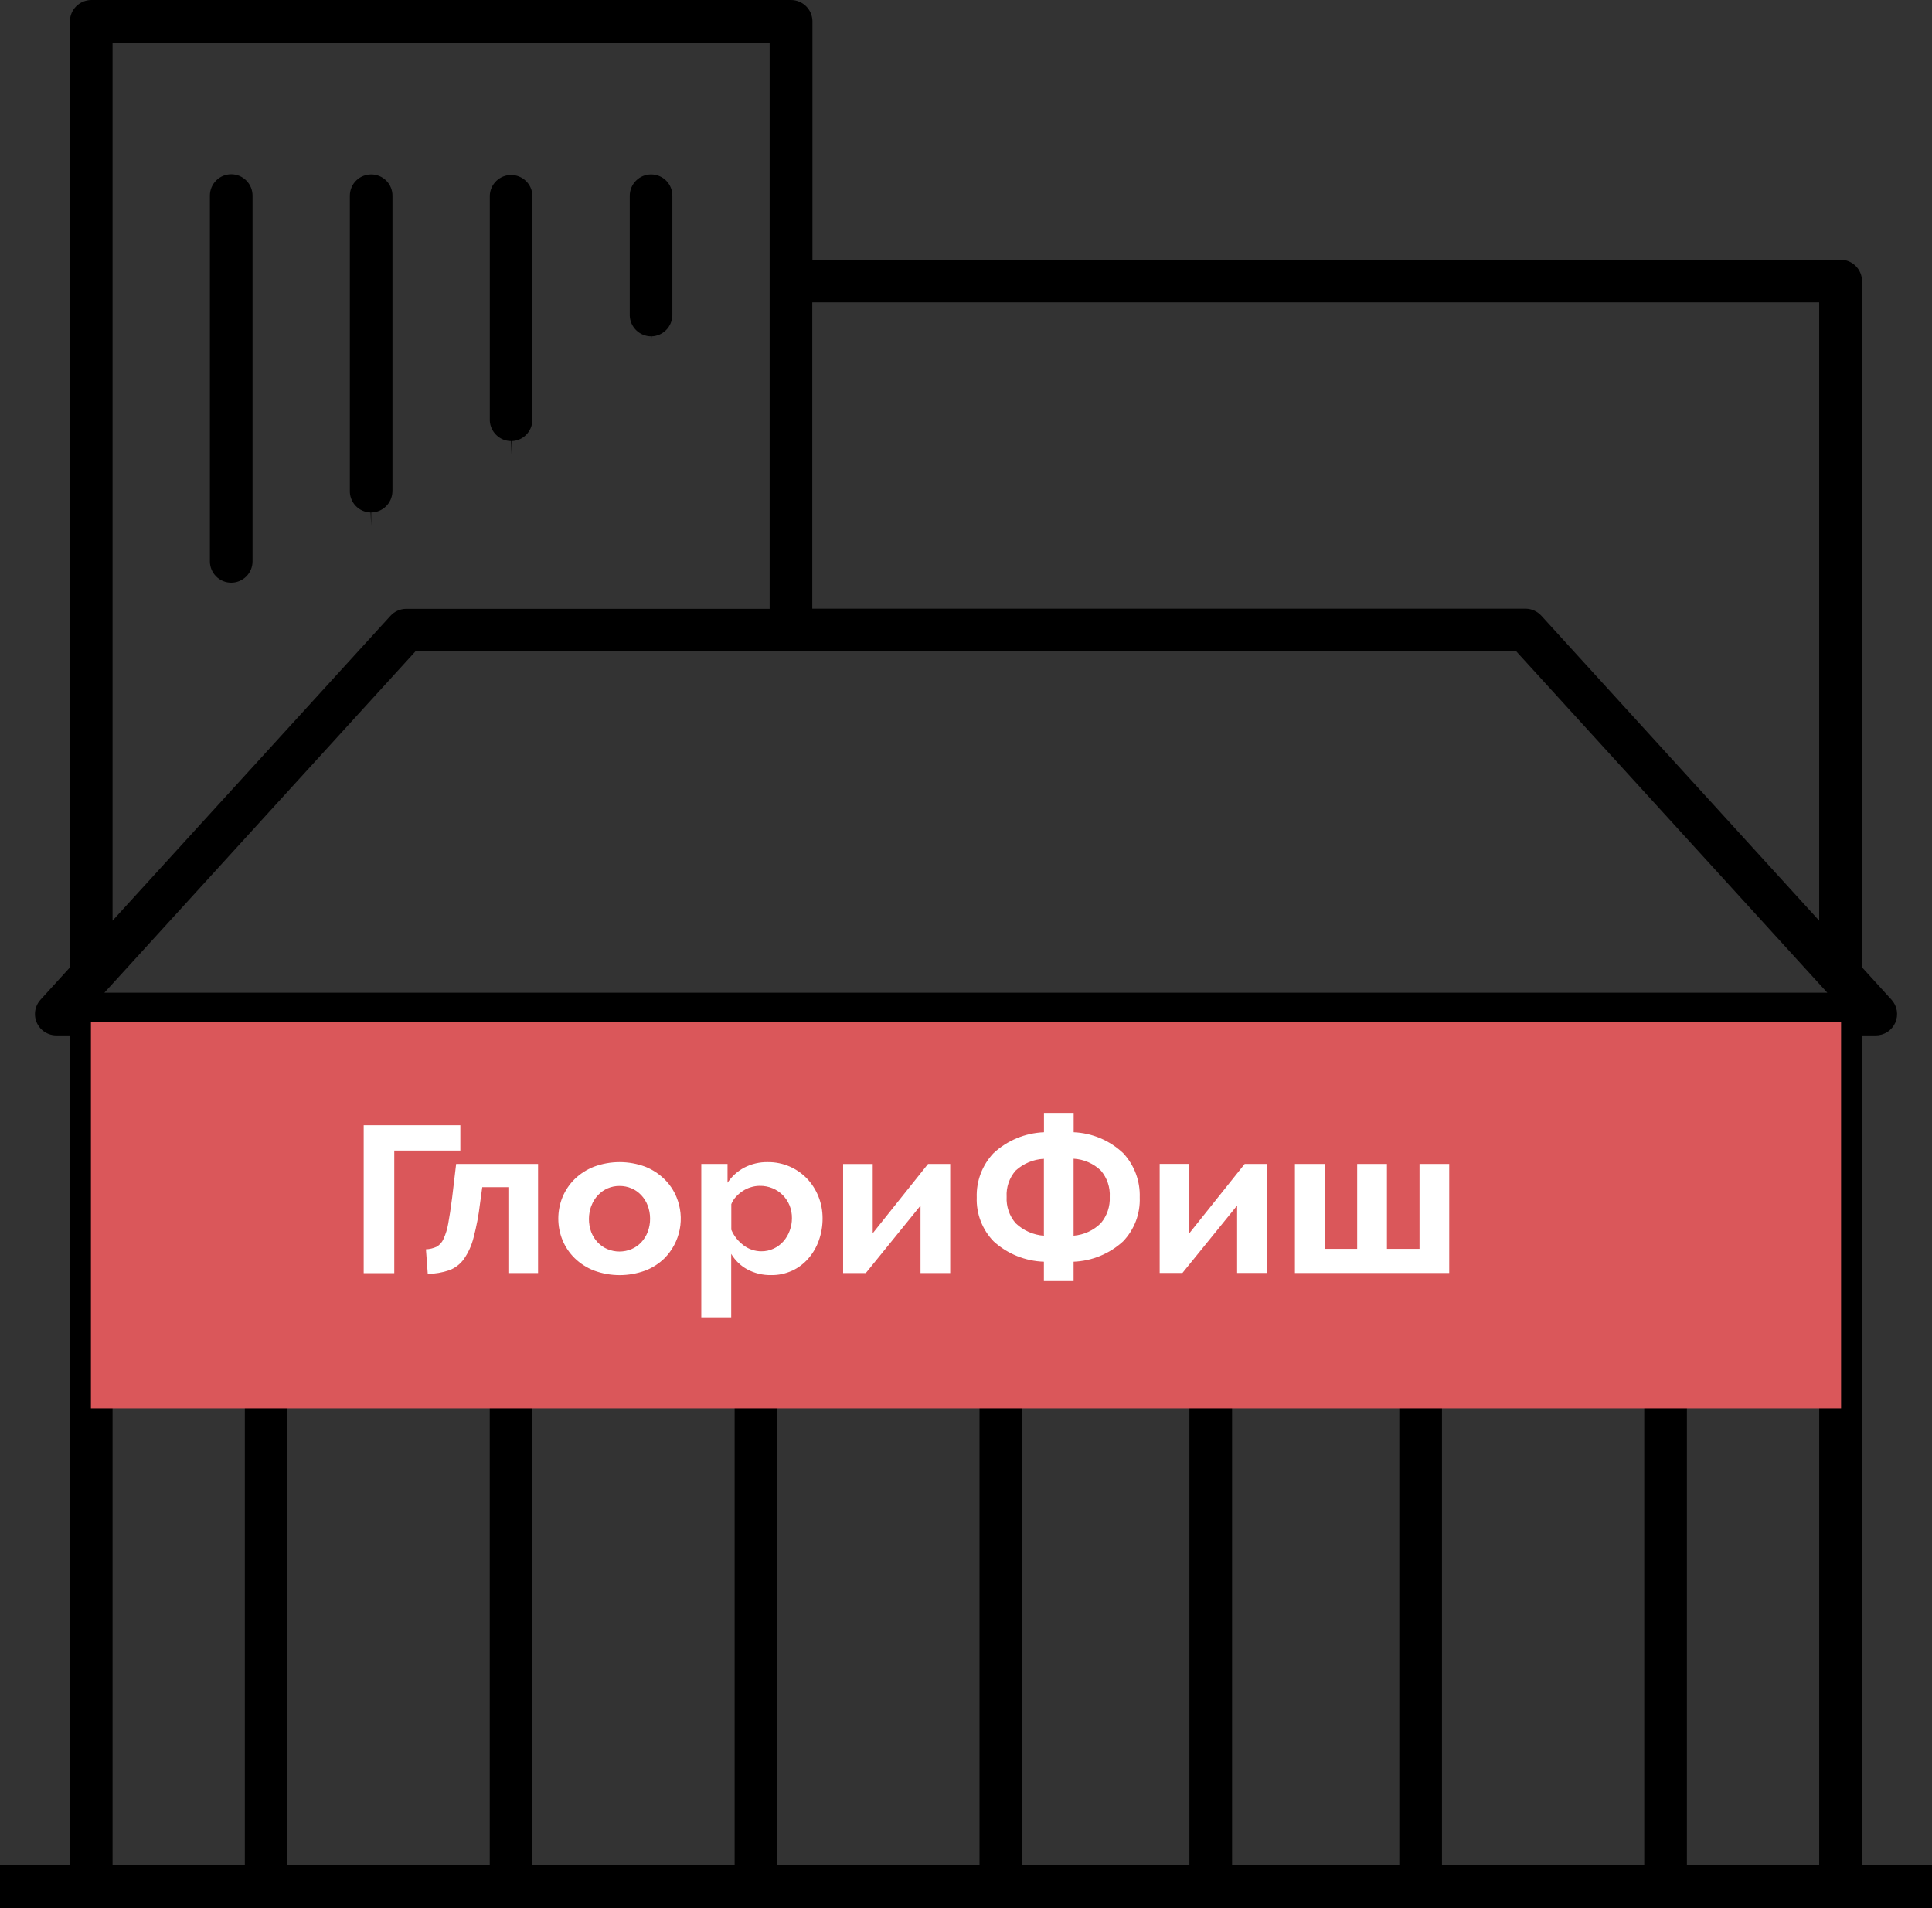 <svg width="81" height="80" viewBox="0 0 81 80" fill="none" xmlns="http://www.w3.org/2000/svg">
<rect x="0" y="0" width="81" height="80" fill="#333333" stroke="none"/>
<path fill-rule="evenodd" clip-rule="evenodd" d="M8.8 8.2V23.536C8.8 23.773 8.894 24 9.062 24.168C9.229 24.336 9.457 24.43 9.694 24.43C9.931 24.43 10.159 24.336 10.326 24.168C10.494 24 10.588 23.773 10.588 23.536V8.2C10.588 7.963 10.494 7.736 10.326 7.568C10.159 7.4 9.931 7.306 9.694 7.306C9.457 7.306 9.229 7.4 9.062 7.568C8.894 7.736 8.8 7.963 8.8 8.2V8.2ZM16.454 20.62V8.2C16.454 7.965 16.36 7.74 16.194 7.573C16.028 7.407 15.803 7.314 15.568 7.313C15.451 7.312 15.335 7.334 15.226 7.378C15.117 7.421 15.018 7.486 14.935 7.568C14.851 7.65 14.784 7.748 14.739 7.856C14.693 7.964 14.669 8.08 14.668 8.197V20.556C14.663 20.675 14.681 20.793 14.722 20.904C14.764 21.016 14.826 21.118 14.907 21.204C14.988 21.291 15.086 21.361 15.194 21.409C15.303 21.458 15.419 21.484 15.538 21.487L15.562 22.056V21.487C15.793 21.485 16.015 21.393 16.181 21.231C16.347 21.07 16.444 20.85 16.452 20.619L16.454 20.62ZM28.189 13.234V8.2C28.189 7.965 28.095 7.74 27.929 7.573C27.763 7.407 27.538 7.314 27.303 7.313C27.067 7.311 26.839 7.403 26.671 7.569C26.502 7.734 26.406 7.96 26.403 8.196V13.245C26.414 13.475 26.513 13.691 26.679 13.851C26.845 14.01 27.066 14.1 27.296 14.101V14.67L27.319 14.101C27.547 14.095 27.764 14.001 27.925 13.839C28.087 13.678 28.18 13.461 28.187 13.233L28.189 13.234ZM22.322 17.623V8.2C22.314 7.968 22.217 7.749 22.05 7.587C21.883 7.426 21.66 7.336 21.428 7.336C21.197 7.336 20.974 7.426 20.807 7.587C20.64 7.749 20.543 7.968 20.535 8.2V17.638C20.546 17.868 20.645 18.084 20.811 18.243C20.977 18.403 21.197 18.492 21.427 18.494V19.063L21.451 18.494C21.68 18.488 21.898 18.394 22.059 18.231C22.221 18.069 22.314 17.851 22.32 17.622L22.322 17.623ZM33.161 7.74804e-07H3.825C3.589 0.002 3.364 0.096 3.196 0.262C3.029 0.428 2.934 0.653 2.931 0.889V40.561L1.697 41.917C1.538 42.093 1.455 42.325 1.467 42.562C1.479 42.799 1.585 43.022 1.761 43.181C1.926 43.329 2.139 43.411 2.361 43.412H2.933V78.212H0V79.996H81V78.212H78.066V43.412H78.638C78.812 43.413 78.983 43.363 79.129 43.268C79.275 43.174 79.39 43.038 79.461 42.879C79.531 42.72 79.553 42.543 79.525 42.371C79.496 42.2 79.418 42.04 79.3 41.912L78.066 40.556V11.777C78.063 11.541 77.968 11.316 77.8 11.15C77.633 10.984 77.408 10.89 77.172 10.889H34.062V0.882C34.057 0.646 33.96 0.422 33.792 0.257C33.623 0.092 33.397 -0 33.161 7.74804e-07V7.74804e-07ZM4.719 1.784H32.267V25.526H17.027C16.902 25.527 16.778 25.555 16.664 25.606C16.55 25.658 16.448 25.733 16.365 25.826L4.719 38.6V1.779V1.784ZM20.533 78.211H12.052V58.039H20.533V78.206V78.211ZM20.533 56.259H12.052V50.723H20.533V56.259ZM30.8 78.206H22.32V58.039H30.8V78.206ZM30.8 56.254H22.32V50.718H30.8V56.254ZM41.067 78.206H32.587V58.039H41.067V78.206ZM41.067 56.254H32.587V50.718H41.067V56.254ZM49.867 78.206H42.854V58.039H49.867V78.206ZM49.867 56.254H42.854V50.718H49.867V56.254ZM58.667 78.206H51.656V58.039H58.667V78.206ZM58.667 56.254H51.656V50.718H58.667V56.254ZM68.936 78.206H60.456V58.039H68.936V78.206ZM68.936 56.254H60.456V50.718H68.936V56.254ZM76.27 78.206H70.724V49.83C70.724 49.595 70.63 49.369 70.464 49.203C70.297 49.036 70.071 48.943 69.836 48.943H11.152C10.918 48.943 10.693 49.036 10.527 49.201C10.361 49.367 10.267 49.591 10.265 49.825V78.206H4.719V43.406H76.271V78.206H76.27ZM4.375 41.622L17.421 27.306H63.568L63.738 27.493L76.612 41.622H4.376H4.375ZM76.27 12.674V38.6L64.626 25.82C64.542 25.727 64.439 25.652 64.325 25.6C64.21 25.548 64.086 25.521 63.96 25.52H34.055V12.674H76.271H76.27Z" fill="black"/>
<path fill-rule="evenodd" clip-rule="evenodd" d="M3.812 42.857H77.188V59.047H3.812V42.857Z" fill="#DA575A"/>
<path fill-rule="evenodd" clip-rule="evenodd" d="M19.3 47.179H15.248V53.379H16.53V48.239H19.3V47.183V47.179ZM17.934 53.411C18.24 53.408 18.544 53.356 18.834 53.258C19.08 53.166 19.293 53.004 19.447 52.791C19.636 52.518 19.774 52.213 19.854 51.891C19.978 51.422 20.069 50.946 20.125 50.464L20.219 49.775H21.314V53.375H22.558V48.8H19.124L18.956 50.214C18.899 50.662 18.844 51.024 18.792 51.301C18.754 51.526 18.687 51.744 18.592 51.951C18.533 52.087 18.431 52.201 18.302 52.274C18.162 52.338 18.011 52.374 17.858 52.379L17.934 53.411ZM27.057 53.271C27.358 53.154 27.631 52.978 27.862 52.752C28.188 52.421 28.409 52.002 28.498 51.546C28.587 51.091 28.539 50.619 28.362 50.19C28.245 49.906 28.072 49.649 27.852 49.435C27.622 49.211 27.35 49.035 27.052 48.916C26.359 48.66 25.597 48.66 24.904 48.916C24.602 49.034 24.327 49.21 24.094 49.435C23.875 49.65 23.702 49.907 23.584 50.19C23.348 50.769 23.348 51.418 23.584 51.997C23.702 52.28 23.875 52.537 24.094 52.752C24.327 52.977 24.602 53.153 24.904 53.271C25.598 53.526 26.36 53.526 27.054 53.271H27.057ZM24.797 50.548C24.858 50.386 24.951 50.238 25.069 50.112C25.184 49.989 25.322 49.891 25.476 49.824C25.634 49.756 25.804 49.722 25.976 49.724C26.148 49.723 26.318 49.757 26.476 49.824C26.63 49.889 26.768 49.986 26.883 50.108C27.001 50.234 27.094 50.382 27.155 50.544C27.222 50.72 27.256 50.906 27.255 51.094C27.257 51.285 27.223 51.474 27.155 51.652C27.094 51.814 27.001 51.962 26.883 52.089C26.769 52.211 26.63 52.307 26.476 52.372C26.316 52.439 26.144 52.473 25.971 52.473C25.798 52.473 25.626 52.439 25.466 52.372C25.312 52.307 25.173 52.211 25.059 52.089C24.941 51.964 24.849 51.817 24.787 51.657C24.657 51.298 24.66 50.905 24.794 50.548H24.797ZM33.205 53.28C33.464 53.16 33.695 52.987 33.883 52.773C34.078 52.551 34.229 52.293 34.328 52.014C34.435 51.714 34.489 51.398 34.487 51.08C34.488 50.768 34.43 50.458 34.314 50.168C34.204 49.89 34.042 49.635 33.837 49.418C33.63 49.203 33.384 49.031 33.111 48.911C32.822 48.785 32.509 48.721 32.194 48.724C31.849 48.717 31.508 48.797 31.202 48.955C30.92 49.105 30.68 49.323 30.502 49.588V48.8H29.402V55.232H30.656V52.571C30.818 52.844 31.05 53.069 31.329 53.221C31.64 53.387 31.988 53.469 32.34 53.461C32.636 53.465 32.93 53.403 33.2 53.28H33.205ZM31.174 52.21C30.947 52.044 30.77 51.819 30.66 51.56V50.487C30.704 50.374 30.769 50.27 30.852 50.181C30.936 50.088 31.032 50.006 31.137 49.937C31.244 49.866 31.36 49.812 31.483 49.776C31.601 49.739 31.724 49.72 31.848 49.719C32.032 49.716 32.215 49.75 32.386 49.819C32.547 49.885 32.694 49.983 32.817 50.107C32.939 50.231 33.036 50.378 33.102 50.539C33.171 50.709 33.205 50.892 33.202 51.075C33.203 51.254 33.171 51.431 33.108 51.599C33.049 51.762 32.961 51.913 32.846 52.044C32.733 52.173 32.594 52.277 32.439 52.349C32.277 52.426 32.099 52.465 31.92 52.463C31.649 52.463 31.386 52.374 31.171 52.21H31.174ZM36.592 48.802H35.348V53.375H36.3L38.593 50.548V53.375H39.838V48.8H38.91L36.589 51.707V48.8L36.592 48.802ZM43.766 53.681H45.011V52.9C45.781 52.87 46.515 52.569 47.084 52.049C47.319 51.804 47.501 51.515 47.622 51.198C47.742 50.881 47.797 50.543 47.784 50.204C47.807 49.52 47.56 48.855 47.096 48.353C46.531 47.817 45.792 47.504 45.014 47.472V46.66H43.769V47.472C42.98 47.503 42.228 47.815 41.65 48.353C41.417 48.6 41.236 48.891 41.115 49.209C40.995 49.526 40.939 49.865 40.95 50.204C40.938 50.544 40.994 50.882 41.117 51.199C41.239 51.516 41.424 51.806 41.661 52.049C42.239 52.574 42.986 52.875 43.766 52.9V53.677V53.681ZM45.011 48.581C45.441 48.605 45.847 48.782 46.157 49.081C46.417 49.387 46.549 49.781 46.527 50.181C46.546 50.581 46.414 50.974 46.157 51.281C45.85 51.588 45.444 51.775 45.011 51.809V48.581ZM43.766 51.81C43.323 51.778 42.905 51.593 42.583 51.287C42.318 50.98 42.182 50.583 42.204 50.178C42.181 49.776 42.317 49.381 42.583 49.078C42.908 48.782 43.327 48.607 43.766 48.585V51.814V51.81ZM49.866 48.799H48.62V53.372H49.574L51.867 50.545V53.372H53.112V48.8H52.185L49.864 51.707V48.8L49.866 48.799ZM60.759 53.372V48.8H59.514V52.361H58.148V48.8H56.9V52.361H55.534V48.8H54.29V53.373H60.756L60.759 53.372Z" fill="white"/>
</svg>
